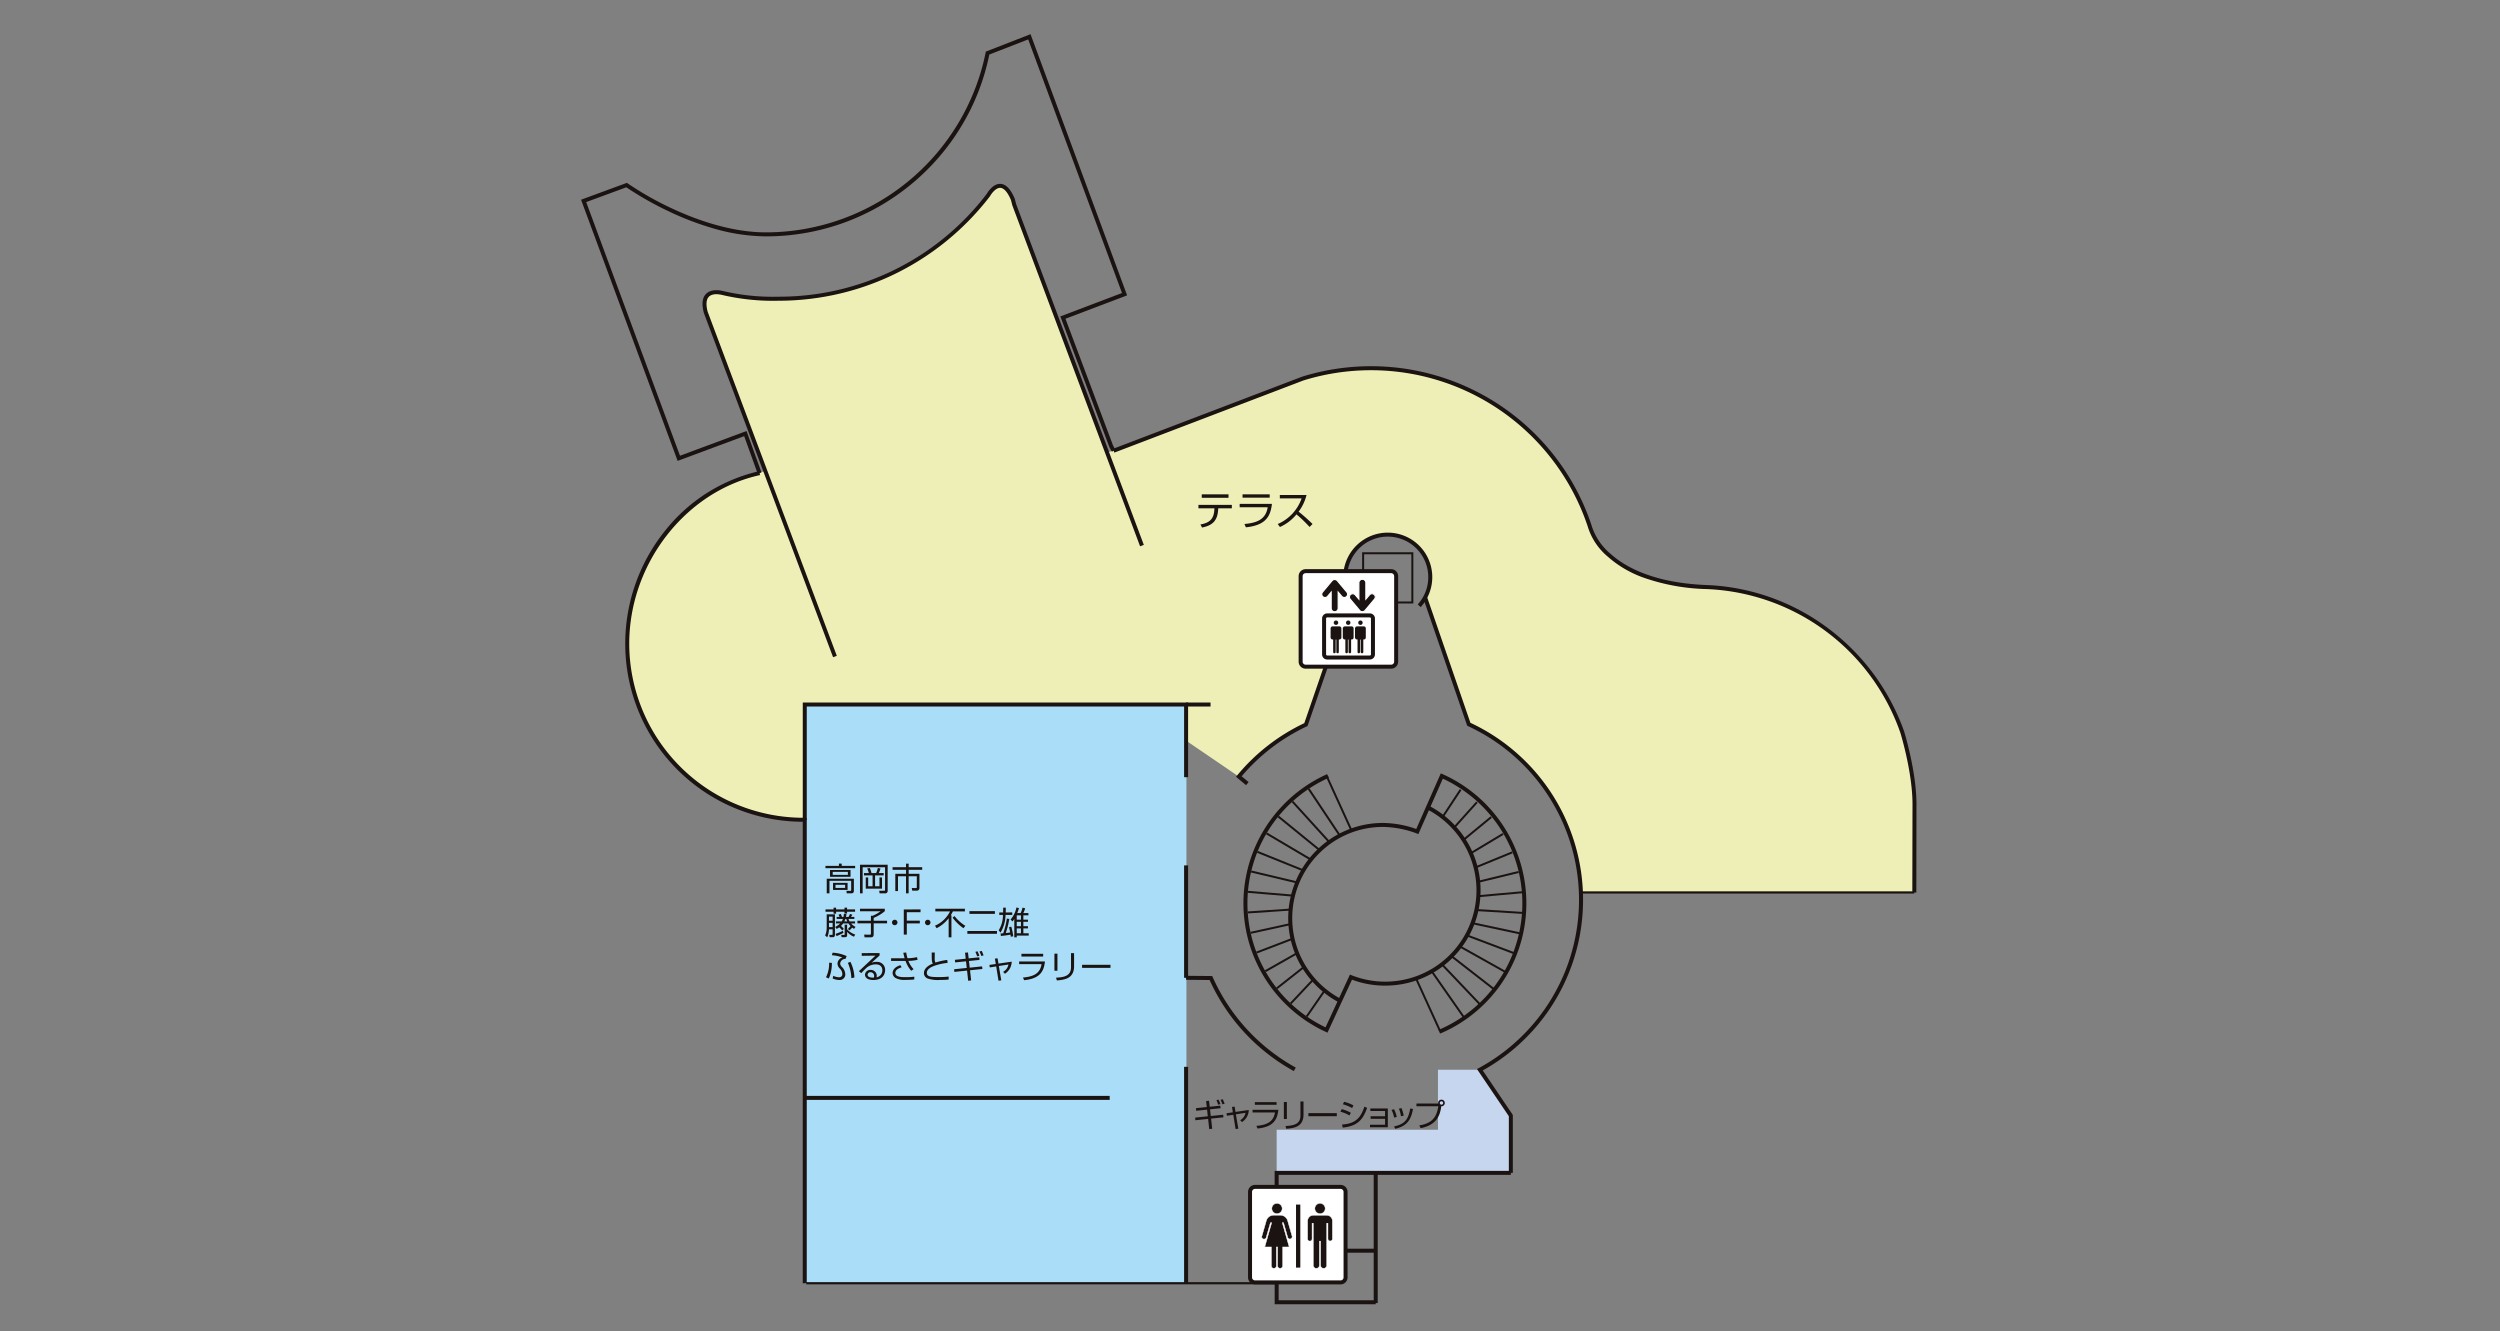 <?xml version="1.0" encoding="UTF-8"?> <svg xmlns="http://www.w3.org/2000/svg" xmlns:xlink="http://www.w3.org/1999/xlink" width="512" height="272.679" viewBox="0 0 512 272.679"><rect x="0" y="0" width="512" height="272.679" fill="#808080" stroke="none"/><defs><clipPath id="clip-path"><path id="パス_5224" data-name="パス 5224" d="M0,0H512V272.68H0Z" transform="translate(9577 -7588)" fill="#707070"></path></clipPath></defs><g id="マスクグループ_71" data-name="マスクグループ 71" transform="translate(-9577 7588)" clip-path="url(#clip-path)"><g id="グループ_4170" data-name="グループ 4170" transform="translate(9696 -7581)"><path id="パス_4232" data-name="パス 4232" d="M119.684,156.984v-8.84h33.034v-12.28H161.3l6.343,9.385v11.736Z" transform="translate(22.775 76.221)" fill="#c6d6ee"></path><path id="パス_4233" data-name="パス 4233" d="M62.614,78.192,50.433,45.158c-1.462-5.75,5.554-3.022,5.554-3.022,17.442,2.729,29.624-3.313,29.624-3.313a51.181,51.181,0,0,0,22.8-17.346c3.508-4.483,4.971,1.461,4.971,1.461l19.295,51.452,40.635-15.4c22.511-6.235,38.2,5.165,38.2,5.165,15.592,9.16,20.172,25.921,20.172,25.921a17.112,17.112,0,0,0,9.16,8.674c4.677,2.825,14.714,3.118,14.714,3.118a48.628,48.628,0,0,1,9.745,1.558c11.5,2.729,19.781,11.6,19.781,11.6a44.058,44.058,0,0,1,12.863,30.209v19.2h-68.31s0-11.207-6.237-19.783a36.421,36.421,0,0,0-16.663-14.617l-8.965-26.019a9.9,9.9,0,0,0,1.071-4.579s-.1-7.6-8.77-8.282c0,0-7.308.1-8.477,7.406h-7.309a2.255,2.255,0,0,0-2.046,2.046V116.2a2.053,2.053,0,0,0,1.949,1.949h3.215l-3.995,11.889s-8.77,4.093-13.837,10.623l-10.719-7.309v-7.389h-78.1v23.565a36.082,36.082,0,0,1-36.4-36.349s-.585-10.328,6.918-21.047A35.216,35.216,0,0,1,62.614,78.192" transform="translate(-24.943 11.327)" fill="#eeefb7"></path><path id="パス_4914" data-name="パス 4914" d="M0,0H78.167V118.524H0Z" transform="translate(45.814 137.285)" fill="#aaddf8"></path><path id="パス_4935" data-name="パス 4935" d="M68.119.176H0V-.276H68.119Z" transform="translate(204.904 175.824)" fill="#1a1311"></path><path id="パス_4234" data-name="パス 4234" d="M129.856,142.8a40.16,40.16,0,0,1-17.25-18.651l-4.823-.043.007-.819,5.35.048.107.241a39.492,39.492,0,0,0,17,18.506Z" transform="translate(16.124 69.558)" fill="#1a1311"></path><path id="パス_4235" data-name="パス 4235" d="M144.054,80.328l-.606-.551a8.3,8.3,0,1,0-12.4-.137l-.618.537a9.119,9.119,0,1,1,13.628.15Z" transform="translate(27.901 37.01)" fill="#1a1311"></path><path id="パス_4236" data-name="パス 4236" d="M116.067,112.286l-2.059-1.713.261-.315A40.173,40.173,0,0,1,128,99.583l8.955-26,.774.267-9.016,26.17-.058.159-.153.072a39.579,39.579,0,0,0-13.338,10.215l1.429,1.189Z" transform="translate(20.122 41.518)" fill="#1a1311"></path><path id="パス_4237" data-name="パス 4237" d="M157.079,191.687h-.819v-11.61l-6.523-9.654.4-.215a39.193,39.193,0,0,0-2.2-70l-.035-.019-.183-.108-9.035-26.224.774-.267L148.39,99.51a40.007,40.007,0,0,1,2.529,71.2l6.16,9.117Z" transform="translate(33.749 41.518)" fill="#1a1311"></path><path id="パス_4238" data-name="パス 4238" d="M64.193,89.562l-2.778-7.711L47.79,86.918,28.009,33.433,37.4,29.977l.176.125a64.244,64.244,0,0,0,8.88,5.036c4.852,2.287,12.182,5.007,19.543,4.98a45.952,45.952,0,0,0,44.865-36.8l.044-.221L120.061-.47,139.84,53.014l-12.623,4.794,9.744,25.96.476.878-.72.39-.5-.928-.01-.026-10.041-26.75,12.626-4.8L119.582.6l-7.96,3.1a46.043,46.043,0,0,1-5.7,14.633,46.592,46.592,0,0,1-10.2,11.857,46.577,46.577,0,0,1-13.647,7.868A46.813,46.813,0,0,1,66,40.938a39.2,39.2,0,0,1-10.67-1.57,59.517,59.517,0,0,1-9.241-3.5,66.738,66.738,0,0,1-8.811-4.979l-8.217,3.025L48.273,85.864,61.9,80.8l3.059,8.489Z" transform="translate(-28.01 0.471)" fill="#1a1311"></path><path id="パス_4915" data-name="パス 4915" d="M-.25-.25H10.239V10.239H-.25ZM9.83.16H.16V9.83H9.83Z" transform="translate(160.213 106.353)" fill="#1a1311"></path><path id="パス_4239" data-name="パス 4239" d="M262.629,151.01l-.819,0,.036-18.1c0-6.512-2.4-14.344-2.485-14.626a43.887,43.887,0,0,0-39.72-29.43A41.98,41.98,0,0,1,206.729,86.5a22.432,22.432,0,0,1-7.353-4.339,12.976,12.976,0,0,1-4.041-6.119A46.782,46.782,0,0,0,137.1,46.132L98.382,60.908l-.292-.765,38.754-14.789A47.589,47.589,0,0,1,196.12,75.807l.007.021,0,.022a12.353,12.353,0,0,0,3.847,5.755c2.964,2.688,8.786,5.984,19.7,6.426a44.382,44.382,0,0,1,25.014,8.943,45.32,45.32,0,0,1,15.447,21.039l0,.015c.025.081,2.524,8.155,2.524,14.878Z" transform="translate(10.833 24.787)" fill="#1a1311"></path><path id="パス_4240" data-name="パス 4240" d="M71.054,223.32h-.819V128.808A36.442,36.442,0,0,1,33.882,92.335,36.872,36.872,0,0,1,41.9,69.378,34.414,34.414,0,0,1,61.313,57.005l.175.8C46.217,61.137,34.7,75.981,34.7,92.335a35.7,35.7,0,0,0,35.655,35.654h.029l.669.094Z" transform="translate(-24.831 32.489)" fill="#1a1311"></path><path id="パス_4241" data-name="パス 4241" d="M70.768,116.2,44.3,45.684l-.005-.021c-.47-1.8-.31-3.108.474-3.885,1.153-1.143,3.179-.636,3.333-.6a44.327,44.327,0,0,0,11.448,1.194,53.447,53.447,0,0,0,42.667-21.031c.155-.271,1.293-2.163,2.851-2.081,1.1.058,2.079,1.077,2.9,3.029l.012.028.28,1.091L134.411,93.2l-.767.287L107.476,23.658l-.275-1.076c-.673-1.6-1.424-2.46-2.172-2.5-.938-.05-1.84,1.2-2.109,1.687l-.015.027-.019.025a55.014,55.014,0,0,1-8.5,8.822A54.758,54.758,0,0,1,84.1,37.382a54.316,54.316,0,0,1-11.729,4.3A54.865,54.865,0,0,1,59.552,43.2a45.635,45.635,0,0,1-11.644-1.218l-.011,0c-.016,0-1.714-.445-2.55.387-.558.555-.646,1.589-.262,3.075l26.45,70.472Z" transform="translate(-19.155 11.393)" fill="#1a1311"></path><path id="パス_4242" data-name="パス 4242" d="M152.057,149.908l-.318-.755.778-.328a28.164,28.164,0,0,0,.115-51.125l-5.016,11.36-.369-.152a20.516,20.516,0,0,0-6.775-1.316A18.406,18.406,0,0,0,127.308,113a18.711,18.711,0,0,0,4.467,29.824l-.382.725a19.525,19.525,0,0,1-4.663-31.129,19.287,19.287,0,0,1,13.746-5.644,21.09,21.09,0,0,1,6.709,1.236l5.031-11.395.376.168a28.982,28.982,0,0,1,.261,52.79l-.012.005Z" transform="translate(23.863 54.764)" fill="#1a1311"></path><path id="パス_4936" data-name="パス 4936" d="M4.726,10.923-.227.066.145-.1,5.1,10.753Z" transform="translate(170.985 193.272)" fill="#1a1311"></path><path id="パス_4916" data-name="パス 4916" transform="translate(152.794 152.201)" fill="#1a1311"></path><path id="パス_4917" data-name="パス 4917" d="M4.829,11.15-.227.066.145-.1,5.2,10.98Z" transform="translate(152.762 152.003)" fill="#1a1311"></path><path id="パス_4918" data-name="パス 4918" d="M6.256,9.8-.208.088.133-.139,6.6,9.569Z" transform="translate(149.057 154.581)" fill="#1a1311"></path><path id="パス_4919" data-name="パス 4919" d="M7.449,8.513-.185.107l.3-.275L7.752,8.237Z" transform="translate(145.728 157.181)" fill="#1a1311"></path><path id="パス_4920" data-name="パス 4920" d="M8.413,7.1-.158.124.1-.194l8.571,6.98Z" transform="translate(142.82 160.248)" fill="#1a1311"></path><path id="パス_4921" data-name="パス 4921" d="M9.045,5.555-.127.137.081-.215,9.254,5.2Z" transform="translate(140.402 163.716)" fill="#1a1311"></path><path id="パス_4937" data-name="パス 4937" d="M9.537,4.033-.094.148.06-.232,9.691,3.654Z" transform="translate(138.527 167.503)" fill="#1a1311"></path><path id="パス_4938" data-name="パス 4938" d="M9.737,2.483-.058.155l.095-.4L9.832,2.085Z" transform="translate(137.239 171.526)" fill="#1a1311"></path><path id="パス_4939" data-name="パス 4939" d="M9.534.96-.021.159.013-.249l9.555.8Z" transform="translate(136.567 175.693)" fill="#1a1311"></path><path id="パス_4940" data-name="パス 4940" d="M.011.755-.017.346l8.945-.6.027.409Z" transform="translate(136.53 179.318)" fill="#1a1311"></path><path id="パス_4941" data-name="パス 4941" d="M.034,2l-.088-.4L8.338-.244l.088.4Z" transform="translate(137.13 182.245)" fill="#1a1311"></path><path id="パス_4942" data-name="パス 4942" d="M.057,3.013-.09,2.631,7.379-.233l.147.382Z" transform="translate(138.349 185.265)" fill="#1a1311"></path><path id="パス_4943" data-name="パス 4943" d="M.079,3.878l-.2-.356L6.464-.217l.2.356Z" transform="translate(140.155 188.204)" fill="#1a1311"></path><path id="パス_4944" data-name="パス 4944" d="M.1,4.652-.154,4.33,5.605-.2l.253.322Z" transform="translate(142.514 190.917)" fill="#1a1311"></path><path id="パス_4945" data-name="パス 4945" d="M.116,5.158l-.3-.281L4.567-.171l.3.281Z" transform="translate(145.368 193.502)" fill="#1a1311"></path><path id="パス_4946" data-name="パス 4946" d="M.131,5.51l-.337-.233L3.539-.142l.337.233Z" transform="translate(148.655 195.779)" fill="#1a1311"></path><path id="パス_4947" data-name="パス 4947" d="M6.478,9.649-.2.091.131-.143,6.813,9.414Z" transform="translate(174.145 191.795)" fill="#1a1311"></path><path id="パス_4948" data-name="パス 4948" d="M7.643,8.339-.181.11l.3-.282L7.939,8.057Z" transform="translate(176.267 190.458)" fill="#1a1311"></path><path id="パス_4949" data-name="パス 4949" d="M8.573,6.908-.153.126.1-.2,8.824,6.585Z" transform="translate(178.191 188.782)" fill="#1a1311"></path><path id="パス_4950" data-name="パス 4950" d="M9.172,5.347-.122.139l.2-.357L9.372,4.99Z" transform="translate(179.951 186.843)" fill="#1a1311"></path><path id="パス_4951" data-name="パス 4951" d="M9.628,3.816-.088.149.056-.234,9.773,3.433Z" transform="translate(181.303 184.562)" fill="#1a1311"></path><path id="パス_4952" data-name="パス 4952" d="M9.791,2.261-.052.156l.086-.4,9.843,2.1Z" transform="translate(182.36 182.076)" fill="#1a1311"></path><path id="パス_4953" data-name="パス 4953" d="M9.556.744-.015.159.01-.25,9.581.335Z" transform="translate(183.199 179.418)" fill="#1a1311"></path><path id="パス_4954" data-name="パス 4954" d="M.014.957-.022.549l8.929-.8.036.408Z" transform="translate(183.782 175.783)" fill="#1a1311"></path><path id="パス_4955" data-name="パス 4955" d="M.038,2.188l-.1-.4L8.287-.243l.1.4Z" transform="translate(183.682 171.618)" fill="#1a1311"></path><path id="パス_4956" data-name="パス 4956" d="M.06,3.18-.095,2.8,7.3-.231,7.46.148Z" transform="translate(183.332 167.603)" fill="#1a1311"></path><path id="パス_4922" data-name="パス 4922" d="M.082,4.024l-.21-.351,6.5-3.887.21.351Z" transform="translate(182.35 163.826)" fill="#1a1311"></path><path id="パス_4923" data-name="パス 4923" d="M.1,4.777l-.26-.316L5.5-.193l.26.316Z" transform="translate(180.77 160.373)" fill="#1a1311"></path><path id="パス_4924" data-name="パス 4924" d="M.119,5.263l-.3-.274L4.448-.167l.3.274Z" transform="translate(178.878 157.319)" fill="#1a1311"></path><path id="パス_4925" data-name="パス 4925" d="M.133,5.591l-.342-.225,3.622-5.5.342.225Z" transform="translate(176.553 154.737)" fill="#1a1311"></path><path id="パス_4243" data-name="パス 4243" d="M132.294,149.773l-.372-.172a28.984,28.984,0,0,1,.007-52.637l.277-.146.382.725-.306.161a28.166,28.166,0,0,0-.387,50.98l5-10.805.36.143a18.691,18.691,0,0,0,15.641-33.887l.385-.723a19.5,19.5,0,0,1-9.26,36.728,19.366,19.366,0,0,1-6.707-1.218Z" transform="translate(20.573 54.716)" fill="#1a1311"></path><path id="パス_4957" data-name="パス 4957" d="M.319,23.022H-.5V0H.319Z" transform="translate(124.002 170.233)" fill="#1a1311"></path><path id="パス_4245" data-name="パス 4245" d="M58.017,111.44H57.2V87.389h78.917v15.293H135.3V88.208H58.017Z" transform="translate(-11.794 49.487)" fill="#1a1311"></path><path id="パス_4926" data-name="パス 4926" d="M5.006.319H0V-.5H5.006Z" transform="translate(123.912 137.376)" fill="#1a1311"></path><path id="パス_4958" data-name="パス 4958" d="M62.329.319H0V-.5H62.329Z" transform="translate(45.934 217.937)" fill="#1a1311"></path><path id="パス_4973" data-name="パス 4973" d="M96.346.176H0V-.276H96.346Z" transform="translate(46.114 255.858)" fill="#1a1311"></path><path id="パス_4959" data-name="パス 4959" d="M.319,26.662H-.5V0H.319Z" transform="translate(162.835 233.205)" fill="#1a1311"></path><path id="パス_4246" data-name="パス 4246" d="M139.877,170.511l-20.692,0V159.131h7.008v.819H120v9.737l19.874,0Z" transform="translate(22.866 89.602)" fill="#1a1311"></path><path id="パス_4247" data-name="パス 4247" d="M120,158.425h-.819V148.91h48.369v.819H120Z" transform="translate(22.866 83.886)" fill="#1a1311"></path><path id="パス_4960" data-name="パス 4960" d="M6.6.319H0V-.5H6.6Z" transform="translate(156.08 249.233)" fill="#1a1311"></path><path id="パス_4927" data-name="パス 4927" d="M1.028,0H18.536a1.027,1.027,0,0,1,1.027,1.027V18.535a1.028,1.028,0,0,1-1.028,1.028H1.028A1.028,1.028,0,0,1,0,18.535V1.028A1.028,1.028,0,0,1,1.028,0Z" transform="translate(147.369 109.974)" fill="#fff"></path><path id="パス_4928" data-name="パス 4928" d="M.937-.5H18.445A1.438,1.438,0,0,1,19.882.937V18.444a1.439,1.439,0,0,1-1.437,1.437H.937A1.439,1.439,0,0,1-.5,18.444V.937A1.439,1.439,0,0,1,.937-.5ZM18.444,19.063a.619.619,0,0,0,.618-.618V.937a.618.618,0,0,0-.618-.618H.937A.619.619,0,0,0,.319.937V18.444a.619.619,0,0,0,.618.618Z" transform="translate(147.46 110.065)" fill="#1a1311"></path><path id="パス_4248" data-name="パス 4248" d="M128.974,77.354v-3.3l.734.861a.68.68,0,0,0,1.042-.873l-1.94-2.317a.724.724,0,0,0-.555-.26.714.714,0,0,0-.55.26l-1.941,2.317a.679.679,0,0,0,1.04.873l.736-.861v3.3a.717.717,0,0,0,1.434,0" transform="translate(26.086 40.214)" fill="#1a1311"></path><path id="パス_4249" data-name="パス 4249" d="M128.229,78.162a.835.835,0,0,1-.834-.834V74.353l-.527.616a.8.8,0,0,1-1.405-.446.789.789,0,0,1,.185-.581l1.941-2.316a.833.833,0,0,1,.641-.3.844.844,0,0,1,.646.3l1.94,2.317a.8.8,0,0,1-.1,1.123.8.8,0,0,1-1.124-.1l-.525-.615v2.974A.837.837,0,0,1,128.229,78.162Zm-.6-4.452v3.618a.6.6,0,0,0,1.2,0V73.709l.943,1.106a.561.561,0,0,0,.791.069.559.559,0,0,0,.07-.788l-1.94-2.317a.606.606,0,0,0-.464-.218.6.6,0,0,0-.459.218L125.829,74.1a.559.559,0,0,0,.068.788.561.561,0,0,0,.79-.068Z" transform="translate(26.112 40.241)" fill="#fff"></path><path id="パス_4250" data-name="パス 4250" d="M131.178,72.184v3.3l-.737-.861a.68.68,0,1,0-1.042.875l1.941,2.314a.718.718,0,0,0,1.107,0l1.94-2.314a.679.679,0,1,0-1.04-.875l-.737.861v-3.3a.716.716,0,0,0-1.431,0" transform="translate(28.119 40.214)" fill="#1a1311"></path><path id="パス_4251" data-name="パス 4251" d="M131.867,71.323a.835.835,0,0,1,.834.834v2.975l.529-.617a.8.8,0,0,1,1.221,1.028l-1.94,2.314a.837.837,0,0,1-1.289,0l-1.941-2.313a.8.8,0,0,1,1.223-1.028l.528.616V72.157A.835.835,0,0,1,131.867,71.323Zm.6,4.452V72.157a.6.6,0,1,0-1.194,0v3.617l-.946-1.1a.561.561,0,1,0-.86.722L131.4,77.7a.6.6,0,0,0,.925,0l1.94-2.314a.561.561,0,0,0-.429-.922.558.558,0,0,0-.429.2Z" transform="translate(28.145 40.241)" fill="#fff"></path><path id="パス_4252" data-name="パス 4252" d="M130.855,77.776a.465.465,0,1,0-.465-.466.466.466,0,0,0,.465.466" transform="translate(28.762 43.221)" fill="#1a1311"></path><path id="パス_4253" data-name="パス 4253" d="M130.852,77.784a.476.476,0,1,1,.476-.476A.476.476,0,0,1,130.852,77.784Zm0-.931a.455.455,0,1,0,.456.454A.455.455,0,0,0,130.852,76.853Z" transform="translate(28.764 43.223)" fill="#fff"></path><path id="パス_4254" data-name="パス 4254" d="M131.771,80.327l-.083,0v2.543a.272.272,0,0,1-.271.276.275.275,0,0,1-.274-.276V80.348h-.108v2.521a.276.276,0,0,1-.276.276.271.271,0,0,1-.27-.276V80.326l-.083,0a.436.436,0,0,1-.435-.437V78.053a.436.436,0,0,1,.435-.437h1.364a.436.436,0,0,1,.435.437v1.838a.436.436,0,0,1-.435.437" transform="translate(28.528 43.652)" fill="#1a1311"></path><path id="パス_4255" data-name="パス 4255" d="M130.4,77.6h1.364a.447.447,0,0,1,.445.447v1.838a.447.447,0,0,1-.445.447H131.7v2.533a.281.281,0,0,1-.282.286.286.286,0,0,1-.285-.286V80.356h-.087v2.511a.287.287,0,0,1-.286.286.28.28,0,0,1-.28-.286V80.334H130.4a.447.447,0,0,1-.445-.447V78.05A.447.447,0,0,1,130.4,77.6Zm1.364,2.711a.426.426,0,0,0,.425-.426V78.05a.426.426,0,0,0-.425-.426H130.4a.426.426,0,0,0-.425.426v1.838a.426.426,0,0,0,.425.426l.093,0v2.553a.26.26,0,0,0,.26.266.266.266,0,0,0,.266-.266V80.335h.128v2.531a.265.265,0,0,0,.264.266.261.261,0,0,0,.261-.266V80.313Z" transform="translate(28.53 43.654)" fill="#fff"></path><path id="パス_4256" data-name="パス 4256" d="M127.645,77.776a.465.465,0,1,0-.465-.466.465.465,0,0,0,.465.466" transform="translate(26.966 43.221)" fill="#1a1311"></path><path id="パス_4257" data-name="パス 4257" d="M127.642,77.784a.476.476,0,1,1,.475-.476A.476.476,0,0,1,127.642,77.784Zm0-.931a.455.455,0,1,0,.454.454A.455.455,0,0,0,127.642,76.853Z" transform="translate(26.969 43.223)" fill="#fff"></path><path id="パス_4258" data-name="パス 4258" d="M128.56,80.327l-.083,0v2.543a.27.27,0,0,1-.27.276.275.275,0,0,1-.274-.276V80.348h-.108v2.521a.276.276,0,0,1-.276.276.272.272,0,0,1-.271-.276V80.326l-.08,0a.437.437,0,0,1-.437-.437V78.053a.437.437,0,0,1,.437-.437h1.361a.436.436,0,0,1,.435.437v1.838a.436.436,0,0,1-.435.437" transform="translate(26.733 43.652)" fill="#1a1311"></path><path id="パス_4259" data-name="パス 4259" d="M127.2,77.6h1.361a.447.447,0,0,1,.445.447v1.838a.447.447,0,0,1-.445.447h-.072v2.533a.28.28,0,0,1-.28.286.286.286,0,0,1-.285-.286V80.356h-.087v2.511a.287.287,0,0,1-.286.286.281.281,0,0,1-.282-.286V80.334H127.2a.447.447,0,0,1-.447-.447V78.05A.447.447,0,0,1,127.2,77.6Zm1.361,2.711a.426.426,0,0,0,.425-.426V78.05a.426.426,0,0,0-.425-.426H127.2a.427.427,0,0,0-.426.426v1.838a.427.427,0,0,0,.426.426l.09,0v2.553a.261.261,0,0,0,.261.266.266.266,0,0,0,.266-.266V80.335h.128v2.531a.265.265,0,0,0,.264.266.26.26,0,0,0,.259-.266V80.313Z" transform="translate(26.735 43.654)" fill="#fff"></path><path id="パス_4260" data-name="パス 4260" d="M129.251,77.776a.465.465,0,1,0-.465-.466.466.466,0,0,0,.465.466" transform="translate(27.864 43.221)" fill="#1a1311"></path><path id="パス_4261" data-name="パス 4261" d="M129.248,77.784a.476.476,0,1,1,.475-.476A.476.476,0,0,1,129.248,77.784Zm0-.931a.455.455,0,1,0,.454.454A.455.455,0,0,0,129.248,76.853Z" transform="translate(27.867 43.223)" fill="#fff"></path><path id="パス_4262" data-name="パス 4262" d="M130.165,80.327l-.083,0v2.543a.271.271,0,0,1-.27.276.274.274,0,0,1-.274-.276V80.348h-.108v2.521a.276.276,0,0,1-.276.276.272.272,0,0,1-.271-.276V80.326l-.081,0a.436.436,0,0,1-.435-.437V78.053a.436.436,0,0,1,.435-.437h1.363a.436.436,0,0,1,.435.437v1.838a.435.435,0,0,1-.435.437" transform="translate(27.631 43.652)" fill="#1a1311"></path><path id="パス_4263" data-name="パス 4263" d="M128.8,77.6h1.363a.447.447,0,0,1,.445.447v1.838a.447.447,0,0,1-.445.447h-.072v2.533a.28.28,0,0,1-.28.286.286.286,0,0,1-.285-.286V80.356h-.087v2.511a.287.287,0,0,1-.286.286.281.281,0,0,1-.282-.286V80.334H128.8a.447.447,0,0,1-.445-.447V78.05A.447.447,0,0,1,128.8,77.6Zm1.363,2.711a.426.426,0,0,0,.425-.426V78.05a.426.426,0,0,0-.425-.426H128.8a.426.426,0,0,0-.425.426v1.838a.426.426,0,0,0,.425.426l.091,0v2.553a.261.261,0,0,0,.261.266.266.266,0,0,0,.266-.266V80.335h.128v2.531a.265.265,0,0,0,.264.266.26.26,0,0,0,.259-.266V80.313Z" transform="translate(27.633 43.654)" fill="#fff"></path><path id="パス_4929" data-name="パス 4929" d="M.544-.5H9.283A1.044,1.044,0,0,1,10.326.543V7.9A1.045,1.045,0,0,1,9.281,8.943H.543A1.044,1.044,0,0,1-.5,7.9V.544A1.045,1.045,0,0,1,.544-.5ZM9.281,8.124A.225.225,0,0,0,9.507,7.9V.543A.224.224,0,0,0,9.283.319H.544A.225.225,0,0,0,.319.544V7.9a.224.224,0,0,0,.224.224Z" transform="translate(152.264 119.126)" fill="#1a1311"></path><path id="パス_4961" data-name="パス 4961" d="M1.029,0H18.536a1.028,1.028,0,0,1,1.028,1.028V18.535a1.028,1.028,0,0,1-1.028,1.028H1.028A1.028,1.028,0,0,1,0,18.535V1.029A1.029,1.029,0,0,1,1.029,0Z" transform="translate(137.007 236.075)" fill="#fff"></path><path id="パス_4962" data-name="パス 4962" d="M.938-.5H18.446A1.439,1.439,0,0,1,19.883.937V18.444a1.439,1.439,0,0,1-1.437,1.437H.937A1.439,1.439,0,0,1-.5,18.444V.938A1.44,1.44,0,0,1,.938-.5ZM18.446,19.063a.619.619,0,0,0,.618-.618V.937a.619.619,0,0,0-.618-.618H.938A.62.62,0,0,0,.319.938V18.444a.619.619,0,0,0,.618.618Z" transform="translate(137.098 236.166)" fill="#1a1311"></path><path id="パス_4264" data-name="パス 4264" d="M126.414,160.282v4.943a.628.628,0,0,0,1.257,0V156.61h.245v3.176a.461.461,0,1,0,.921,0l0-3.622a1.192,1.192,0,0,0-1.193-1.191h-2.707a1.191,1.191,0,0,0-1.193,1.191v3.622a.462.462,0,1,0,.923,0V156.61h.243v8.614a.628.628,0,0,0,1.257,0v-4.943Z" transform="translate(25.047 86.906)" fill="#1a1311"></path><path id="パス_4265" data-name="パス 4265" d="M124.929,154.917h2.707a1.239,1.239,0,0,1,1.239,1.237l0,3.622a.507.507,0,1,1-1.013,0v-3.13h-.153v8.568a.674.674,0,0,1-1.348,0v-4.9H126.2v4.9a.674.674,0,0,1-1.348,0v-8.568H124.7v3.13a.507.507,0,1,1-1.015,0v-3.622A1.239,1.239,0,0,1,124.929,154.917Zm3.436,5.275a.416.416,0,0,0,.416-.416l0-3.622a1.147,1.147,0,0,0-1.147-1.145h-2.707a1.147,1.147,0,0,0-1.147,1.145v3.622a.416.416,0,1,0,.831,0v-3.222h.335v8.66a.582.582,0,0,0,1.165,0v-4.988h.337v4.988a.582.582,0,0,0,1.165,0v-8.66h.337v3.222A.415.415,0,0,0,128.365,160.192Z" transform="translate(25.057 86.917)" fill="#fff"></path><path id="パス_4266" data-name="パス 4266" d="M125.759,155.53a1.059,1.059,0,1,0-1.059-1.059,1.06,1.06,0,0,0,1.059,1.059" transform="translate(25.58 86.034)" fill="#1a1311"></path><path id="パス_4963" data-name="パス 4963" d="M1.1,0A1.1,1.1,0,1,1,0,1.1,1.106,1.106,0,0,1,1.1,0Zm0,2.117A1.013,1.013,0,1,0,.092,1.1,1.014,1.014,0,0,0,1.1,2.117Z" transform="translate(150.13 241.497) rotate(-84.345)" fill="#fff"></path><path id="パス_4964" data-name="パス 4964" d="M0,0H1.182V13.212H0Z" transform="translate(146.271 239.545)" fill="#1a1311"></path><path id="パス_4965" data-name="パス 4965" d="M-.187-.186H1.3V13.331H-.187ZM1,.119H.119V13.026H1Z" transform="translate(146.305 239.579)" fill="#fff"></path><path id="パス_4267" data-name="パス 4267" d="M120.109,155.531a1.059,1.059,0,1,0-1.06-1.059,1.06,1.06,0,0,0,1.06,1.059" transform="translate(22.42 86.034)" fill="#1a1311"></path><path id="パス_4966" data-name="パス 4966" d="M1.049-.056A1.105,1.105,0,1,1-.056,1.049,1.107,1.107,0,0,1,1.049-.056Zm0,2.119A1.014,1.014,0,1,0,.036,1.049,1.015,1.015,0,0,0,1.049,2.063Z" transform="translate(141.481 239.458)" fill="#fff"></path><path id="パス_4268" data-name="パス 4268" d="M123.345,161.476l-1.419-4.969h.253l.868,3.015a.462.462,0,0,0,.889-.256l-.943-3.282a1.569,1.569,0,0,0-1.386-1.015h-1.534a1.565,1.565,0,0,0-1.385,1.015l-.943,3.282a.462.462,0,1,0,.887.256l.87-3.015h.246l-1.414,4.969h1.342v3.853a.522.522,0,1,0,1.045,0l0-3.854h.243l0,3.854a.522.522,0,1,0,1.045,0v-3.853Z" transform="translate(21.681 86.905)" fill="#1a1311"></path><path id="パス_4269" data-name="パス 4269" d="M121.472,165.887a.569.569,0,0,1-.568-.568l0-3.808h-.151l0,3.808a.568.568,0,1,1-1.136,0v-3.807h-1.357l1.414-4.969h-.151l-.86,2.982a.507.507,0,1,1-.975-.281l.943-3.282a1.621,1.621,0,0,1,1.429-1.048H121.6a1.626,1.626,0,0,1,1.43,1.048l.943,3.283a.508.508,0,0,1-.977.281l-.859-2.982h-.157l1.419,4.969H122.04v3.807A.569.569,0,0,1,121.472,165.887Zm-.81-4.468H121l0,3.9a.476.476,0,1,0,.953,0v-3.9h1.326l-1.419-4.969h.348l.878,3.049a.417.417,0,0,0,.8-.23l-.943-3.282a1.525,1.525,0,0,0-1.342-.982h-1.534a1.521,1.521,0,0,0-1.341.982l-.943,3.282a.419.419,0,0,0,.287.516.41.41,0,0,0,.114.016.415.415,0,0,0,.4-.3l.88-3.049h.342l-1.414,4.969h1.328v3.9a.476.476,0,1,0,.953,0Z" transform="translate(21.691 86.915)" fill="#fff"></path><path id="パス_4967" data-name="パス 4967" d="M.319,44.322H-.5V0H.319Z" transform="translate(124.002 211.487)" fill="#1a1311"></path><path id="パス_4968" data-name="パス 4968" d="M4.3-1.772H2.331v-.642H4.3ZM6.092-3.666H.536V-.671h.557V-3.233H5.542v1.861c0,.177-.085.2-.177.2l-.812-.007.092.511h.937c.472,0,.511-.321.511-.544Zm-1.284.845H1.826v1.455H4.808Zm.6-2.634H1.21v1.4h4.2Zm-.544,1H1.761v-.609H4.867Zm-1.828-2.3v.465H.274v.472H6.354v-.472H3.6v-.465Zm4.311.229V-.671h.544v-5.34H12.48v4.619c0,.164-.072.19-.19.19l-1.009-.007.079.537h1.114a.484.484,0,0,0,.544-.55v-5.3Zm.812,1.7v.478H9.925V-2.12h-.9v-1.8h-.5v2.287h3.329V-3.921h-.518v1.8h-.9V-4.347H12.2v-.478h-1a5.769,5.769,0,0,0,.341-.93l-.531-.111a6.756,6.756,0,0,1-.354,1.042H9.7a5.268,5.268,0,0,0-.354-1.042l-.524.111a4.68,4.68,0,0,1,.334.93Zm8.616-1.926v.727H14.02v.531h2.759v.819h-2.2V-1.13h.55V-4.164h1.645V-.671h.537V-4.164h1.671v2.188c0,.223-.1.223-.2.223l-.832-.007.1.544h.924a.529.529,0,0,0,.55-.6V-4.675H17.316v-.819h2.772v-.531H17.316v-.727ZM.529,3.633v2.6A4.163,4.163,0,0,1,.208,7.971l.439.354A4.727,4.727,0,0,0,.994,6.7h.747v.983c0,.066,0,.151-.144.151l-.55-.007.092.491h.6c.124,0,.478-.007.478-.491V3.633ZM1.938,2.27v.354H.287V3.1H1.938v.393h.518V3.1H4.172v.367H4.7V3.1H6.341V2.624H4.7V2.27H4.172v.354H2.455V2.27Zm2.11,4.357a4.075,4.075,0,0,0-.59-.616A3.263,3.263,0,0,0,3.9,5.494H4.978a3.1,3.1,0,0,0,.439.537,4.936,4.936,0,0,1-.544.59l.315.295a4.881,4.881,0,0,0,.57-.577,3.578,3.578,0,0,0,.373.275l.3-.413a2.973,2.973,0,0,1-.911-.708h.819V5.075H5.22a2.275,2.275,0,0,1-.229-.5h1.2V4.158H5.515a3.664,3.664,0,0,0,.256-.452L5.3,3.548a3.766,3.766,0,0,1-.3.609H4.474a4.145,4.145,0,0,0,.1-.583l-.518-.026a5.91,5.91,0,0,1-.1.609H3.654a5.811,5.811,0,0,0-.242-.609l-.472.157a3.353,3.353,0,0,1,.216.452H2.573V4.57H3.845a2.133,2.133,0,0,1-.242.5H2.416v.419h.865a3.486,3.486,0,0,1-1.009.714l.288.413A3.572,3.572,0,0,0,3.1,6.3a4.61,4.61,0,0,1,.6.622ZM1.741,4.937H.994V4.1h.747Zm0,1.317H.994V5.383h.747Zm2.8-1.684a3.089,3.089,0,0,0,.19.5H4.146a3.357,3.357,0,0,0,.21-.5Zm.17,2.641a3.631,3.631,0,0,0,1.4,1l.262-.439A4.06,4.06,0,0,1,4.709,6.706V5.743h-.5V7.7c0,.138-.066.144-.151.144L3.5,7.833l.079.485.636-.007c.249,0,.5-.02.5-.432Zm-2.156.878c.478-.21,1.061-.459,1.409-.662L3.831,7a10.824,10.824,0,0,1-1.487.629Zm4.79-5.6V3h4.22a7.986,7.986,0,0,1-1.6.917h-.38V4.944H6.826v.524H9.584V7.545c0,.216-.066.249-.236.249L8.2,7.781l.085.557H9.512c.511,0,.642-.2.642-.688V5.468h2.739V4.944H10.154v-.59a8.251,8.251,0,0,0,2.274-1.369v-.5Zm7.116,2.254a.557.557,0,1,0,.557.557A.552.552,0,0,0,14.459,4.741Zm1.854-2.116V7.787h.622v-2.3H19.6V4.924H16.936V3.194h2.811v-.57Zm4.908,2.116a.557.557,0,1,0,.557.557A.552.552,0,0,0,21.221,4.741Zm4.711-.917a7.775,7.775,0,0,0,.439-.8h2.464V2.487H22.781v.537h3.007a6.146,6.146,0,0,1-3.08,2.929l.328.518a7.156,7.156,0,0,0,2.47-2.051V8.338h.57V3.823Zm2.994,2.156a8.352,8.352,0,0,1-2.221-1.992l-.4.315A9.438,9.438,0,0,0,28.533,6.47Zm.832-3.007v.563h5.216V2.972Zm-.426,4.069v.57H35.4v-.57ZM39.554,3.365A5.967,5.967,0,0,0,39.9,2.349l-.518-.118a5.288,5.288,0,0,1-1.193,2.457l.393.406a5.334,5.334,0,0,0,.367-.511V8.338h.5V7.984H41.9V7.506H40.806V6.516h.944V6.064h-.944v-.9h.944V4.721h-.944V3.836h1.035V3.365H40.8a5.25,5.25,0,0,0,.373-.97l-.537-.138a5.037,5.037,0,0,1-.387,1.107Zm.76,2.7H39.45v-.9h.865Zm0-1.343H39.45V3.836h.865Zm0,2.785H39.45V6.516h.865Zm-4.108.557c.754-.079,1.173-.131,1.972-.275.02.151.026.242.039.426l.511-.085a10.547,10.547,0,0,0-.4-1.979l-.465.118c.1.4.164.662.236,1.075-.059.013-.6.079-.9.118a17.446,17.446,0,0,0,.727-2.883l-.5-.092a16.172,16.172,0,0,1-.74,3.021c-.157.013-.256.026-.544.039Zm.983-4.822c.02-.5.02-.734.02-.983h-.537c0,.308,0,.577-.02.983h-.78v.511h.754A5.877,5.877,0,0,1,35.747,6.9l.387.465a7.3,7.3,0,0,0,1.022-3.617h1.376V3.24ZM4.618,12.184a7.851,7.851,0,0,0-2.883-.7l-.138.524a7.278,7.278,0,0,1,2.149.459,1.379,1.379,0,0,0-1.009,1.271,1.562,1.562,0,0,0,.491,1.016,1.561,1.561,0,0,1,.5,1.061.62.62,0,0,1-.695.7,3.027,3.027,0,0,1-1.166-.295l-.118.55a3.535,3.535,0,0,0,1.369.308,1.136,1.136,0,0,0,1.219-1.193A2.215,2.215,0,0,0,3.641,14.4a1.093,1.093,0,0,1-.354-.695,1.063,1.063,0,0,1,1.088-.944ZM.968,16.771a7.755,7.755,0,0,0,.622-3.2l-.563-.039a6.247,6.247,0,0,1-.642,2.988Zm5.235-.2a7.669,7.669,0,0,0-.819-3.211l-.524.2A8.5,8.5,0,0,1,5.574,16.7Zm1.5-5v.55l2.817-.033c-.295.288-1.756,1.645-2.084,1.953-.3.288-1.14,1.081-1.324,1.238l.5.387a14.8,14.8,0,0,1,1.16-1.16,2.922,2.922,0,0,1,1.776-.629c.963,0,1.376.5,1.376,1.212a1.416,1.416,0,0,1-1.193,1.435.843.843,0,0,0,.052-.295,1.21,1.21,0,0,0-1.245-1.219,1.072,1.072,0,0,0-1.166.976c0,.478.393,1.094,1.7,1.094,2.018,0,2.418-1.3,2.418-2a1.623,1.623,0,0,0-1.8-1.71,2.17,2.17,0,0,0-.983.19c.249-.223,1.383-1.258,1.651-1.494v-.5Zm2.483,5.019c-.295.007-1.284.026-1.284-.6a.566.566,0,0,1,.616-.5.741.741,0,0,1,.727.812A.669.669,0,0,1,10.187,16.594ZM16.215,11.5c.144.649.183.8.282,1.127H13.712v.55h2.4c.413,0,.459,0,.563-.007a6.075,6.075,0,0,0,1.16,2.018l.491-.334a5.059,5.059,0,0,1-1.068-1.69,8.481,8.481,0,0,0,1.881-.223l-.111-.55a8.708,8.708,0,0,1-1.959.223,9.459,9.459,0,0,1-.256-1.173Zm-.59,2.542c-1.232.373-1.6,1.081-1.6,1.618a1.213,1.213,0,0,0,.688,1.048,3.947,3.947,0,0,0,2.084.341,15.488,15.488,0,0,0,1.664-.072l.013-.583a12.1,12.1,0,0,1-1.743.1c-.858,0-2.143,0-2.143-.878,0-.577.583-.917,1.284-1.134Zm6.408-2.588c.007,1.8.026,1.9.249,2.254-.911.354-1.841,1-1.841,1.966a1.181,1.181,0,0,0,.812,1.114,6.836,6.836,0,0,0,2.66.269,11.443,11.443,0,0,0,1.6-.072l-.007-.609a16.091,16.091,0,0,1-2.012.1c-1.605,0-2.457-.059-2.457-.871,0-.832,1.088-1.265,1.52-1.428a11.5,11.5,0,0,1,2.732-.6l-.066-.616a13.649,13.649,0,0,0-2.418.544,1.522,1.522,0,0,1-.157-.806c0-.465.007-.793.02-1.251ZM29,12.715l-2.215.229.046.537,2.234-.229.144,1.356-2.582.269.039.544,2.608-.269.229,2.084.609-.072-.229-2.077,2.529-.262-.052-.537-2.542.262-.151-1.363,2.156-.223-.052-.537-2.169.223-.138-1.219-.6.059Zm2.8-.6a7.128,7.128,0,0,0-.387-.917l-.439.111a6.176,6.176,0,0,1,.36.924Zm.852-.072a6.938,6.938,0,0,0-.38-.924l-.459.124a5.846,5.846,0,0,1,.38.911Zm2.5,1.756-1.3.19.079.511,1.31-.2.472,2.922.57-.066-.5-2.942,1.972-.308a2.19,2.19,0,0,1-1.1,1.507l.38.38a3,3,0,0,0,1.383-2.47l-2.713.393-.183-1.081-.544.066Zm5.261-2.084v.55h4.449v-.55Zm-.472,1.566v.55h4.593c-.328,2.084-1.9,2.568-3.813,2.745l.242.544c3.289-.334,4.036-1.828,4.266-3.84Zm7.843-1.592h-.616v3.486h.616Zm3.407-.111h-.629v2.876c0,1.815-1.428,2.057-3.066,2.149l.177.57c1.468-.138,3.519-.328,3.519-2.922Zm1.638,2.392V14.6h5.818v-.629Z" transform="translate(49.779 176.626)" fill="#1a1311"></path><path id="パス_4930" data-name="パス 4930" d="M1.5-7.752v.7H6.979v-.7ZM.82-5.606v.713H4.088C4.055-2.9,3.3-1.937,1.23-1.593l.328.639c2.375-.475,3.235-1.613,3.317-3.94H7.659v-.713ZM9.854-7.76v.688h5.561V-7.76ZM9.264-5.8v.688h5.741C14.6-2.51,12.63-1.9,10.239-1.683l.3.68c4.112-.418,5.045-2.285,5.332-4.8Zm8.248,4.734a9.2,9.2,0,0,0,3.383-2.588,26.172,26.172,0,0,1,2.686,2.58l.606-.606a34.759,34.759,0,0,0-2.85-2.531,9.453,9.453,0,0,0,1.622-3.415H17.487v.7h4.464a8.929,8.929,0,0,1-4.89,5.25Z" transform="translate(125.62 101.997)" fill="#1a1311"></path><path id="パス_4969" data-name="パス 4969" d="M2.836-5.337.621-5.108l.046.537L2.9-4.8l.144,1.356L.464-3.175.5-2.631,3.111-2.9,3.34-.816,3.95-.888,3.72-2.965,6.25-3.227,6.2-3.765,3.655-3.5,3.5-4.865,5.66-5.088l-.052-.537L3.439-5.4,3.3-6.621l-.6.059Zm2.8-.6a7.127,7.127,0,0,0-.387-.917l-.439.111a6.175,6.175,0,0,1,.36.924Zm.852-.072a6.938,6.938,0,0,0-.38-.924l-.459.124a5.846,5.846,0,0,1,.38.911Zm1.69,1.756-1.3.19.079.511,1.31-.2L8.733-.836,9.3-.9l-.5-2.942,1.972-.308a2.19,2.19,0,0,1-1.1,1.507l.38.38a3,3,0,0,0,1.383-2.47l-2.713.393L8.543-5.422,8-5.357ZM12.684-6.34v.55h4.449v-.55Zm-.472,1.566v.55h4.593c-.328,2.084-1.9,2.568-3.813,2.745l.242.544c3.289-.334,4.036-1.828,4.266-3.84Zm7.031-1.592h-.616V-2.88h.616Zm3.407-.111h-.629V-3.6c0,1.815-1.428,2.057-3.066,2.149l.177.57C20.6-1.019,22.65-1.209,22.65-3.8Zm1,2.392v.629h5.818v-.629Zm9.226-1.586a7.768,7.768,0,0,0-1.907-.734l-.269.5a8.521,8.521,0,0,1,1.907.773Zm-.537,1.507a7.631,7.631,0,0,0-1.867-.747l-.269.524a7.77,7.77,0,0,1,1.861.773Zm-1.658,3.04c3.145-.328,4.167-1.73,4.993-4.043l-.557-.249c-.754,2.326-1.861,3.479-4.573,3.663Zm5.655-3.918v.518h3.014v1.081H36.39v.511h2.962v1.219H36.266v.524h3.65V-5.042Zm5.419,1.73a6.466,6.466,0,0,0-.563-1.579l-.518.144A5.565,5.565,0,0,1,41.2-3.175Zm1.409-.262a6.537,6.537,0,0,0-.459-1.546L42.182-5a6.376,6.376,0,0,1,.432,1.553ZM41.435-.882C44.141-1.5,44.7-3.057,45.078-4.938l-.577-.1c-.387,2.339-1.2,3.217-3.3,3.669Zm5.2-.131c2.916-.563,3.944-2.162,4.226-4.475a.679.679,0,0,0,.721-.681.677.677,0,0,0-.681-.681.681.681,0,0,0-.681.681.535.535,0,0,0,.013.118H45.779v.557h4.456c-.236,1.887-1,3.486-3.872,3.912Zm4.266-5.5a.345.345,0,0,1,.347.347.345.345,0,0,1-.347.347.35.35,0,0,1-.347-.347A.345.345,0,0,1,50.9-6.517Z" transform="translate(125.31 225.058)" fill="#1a1311"></path></g></g></svg> 